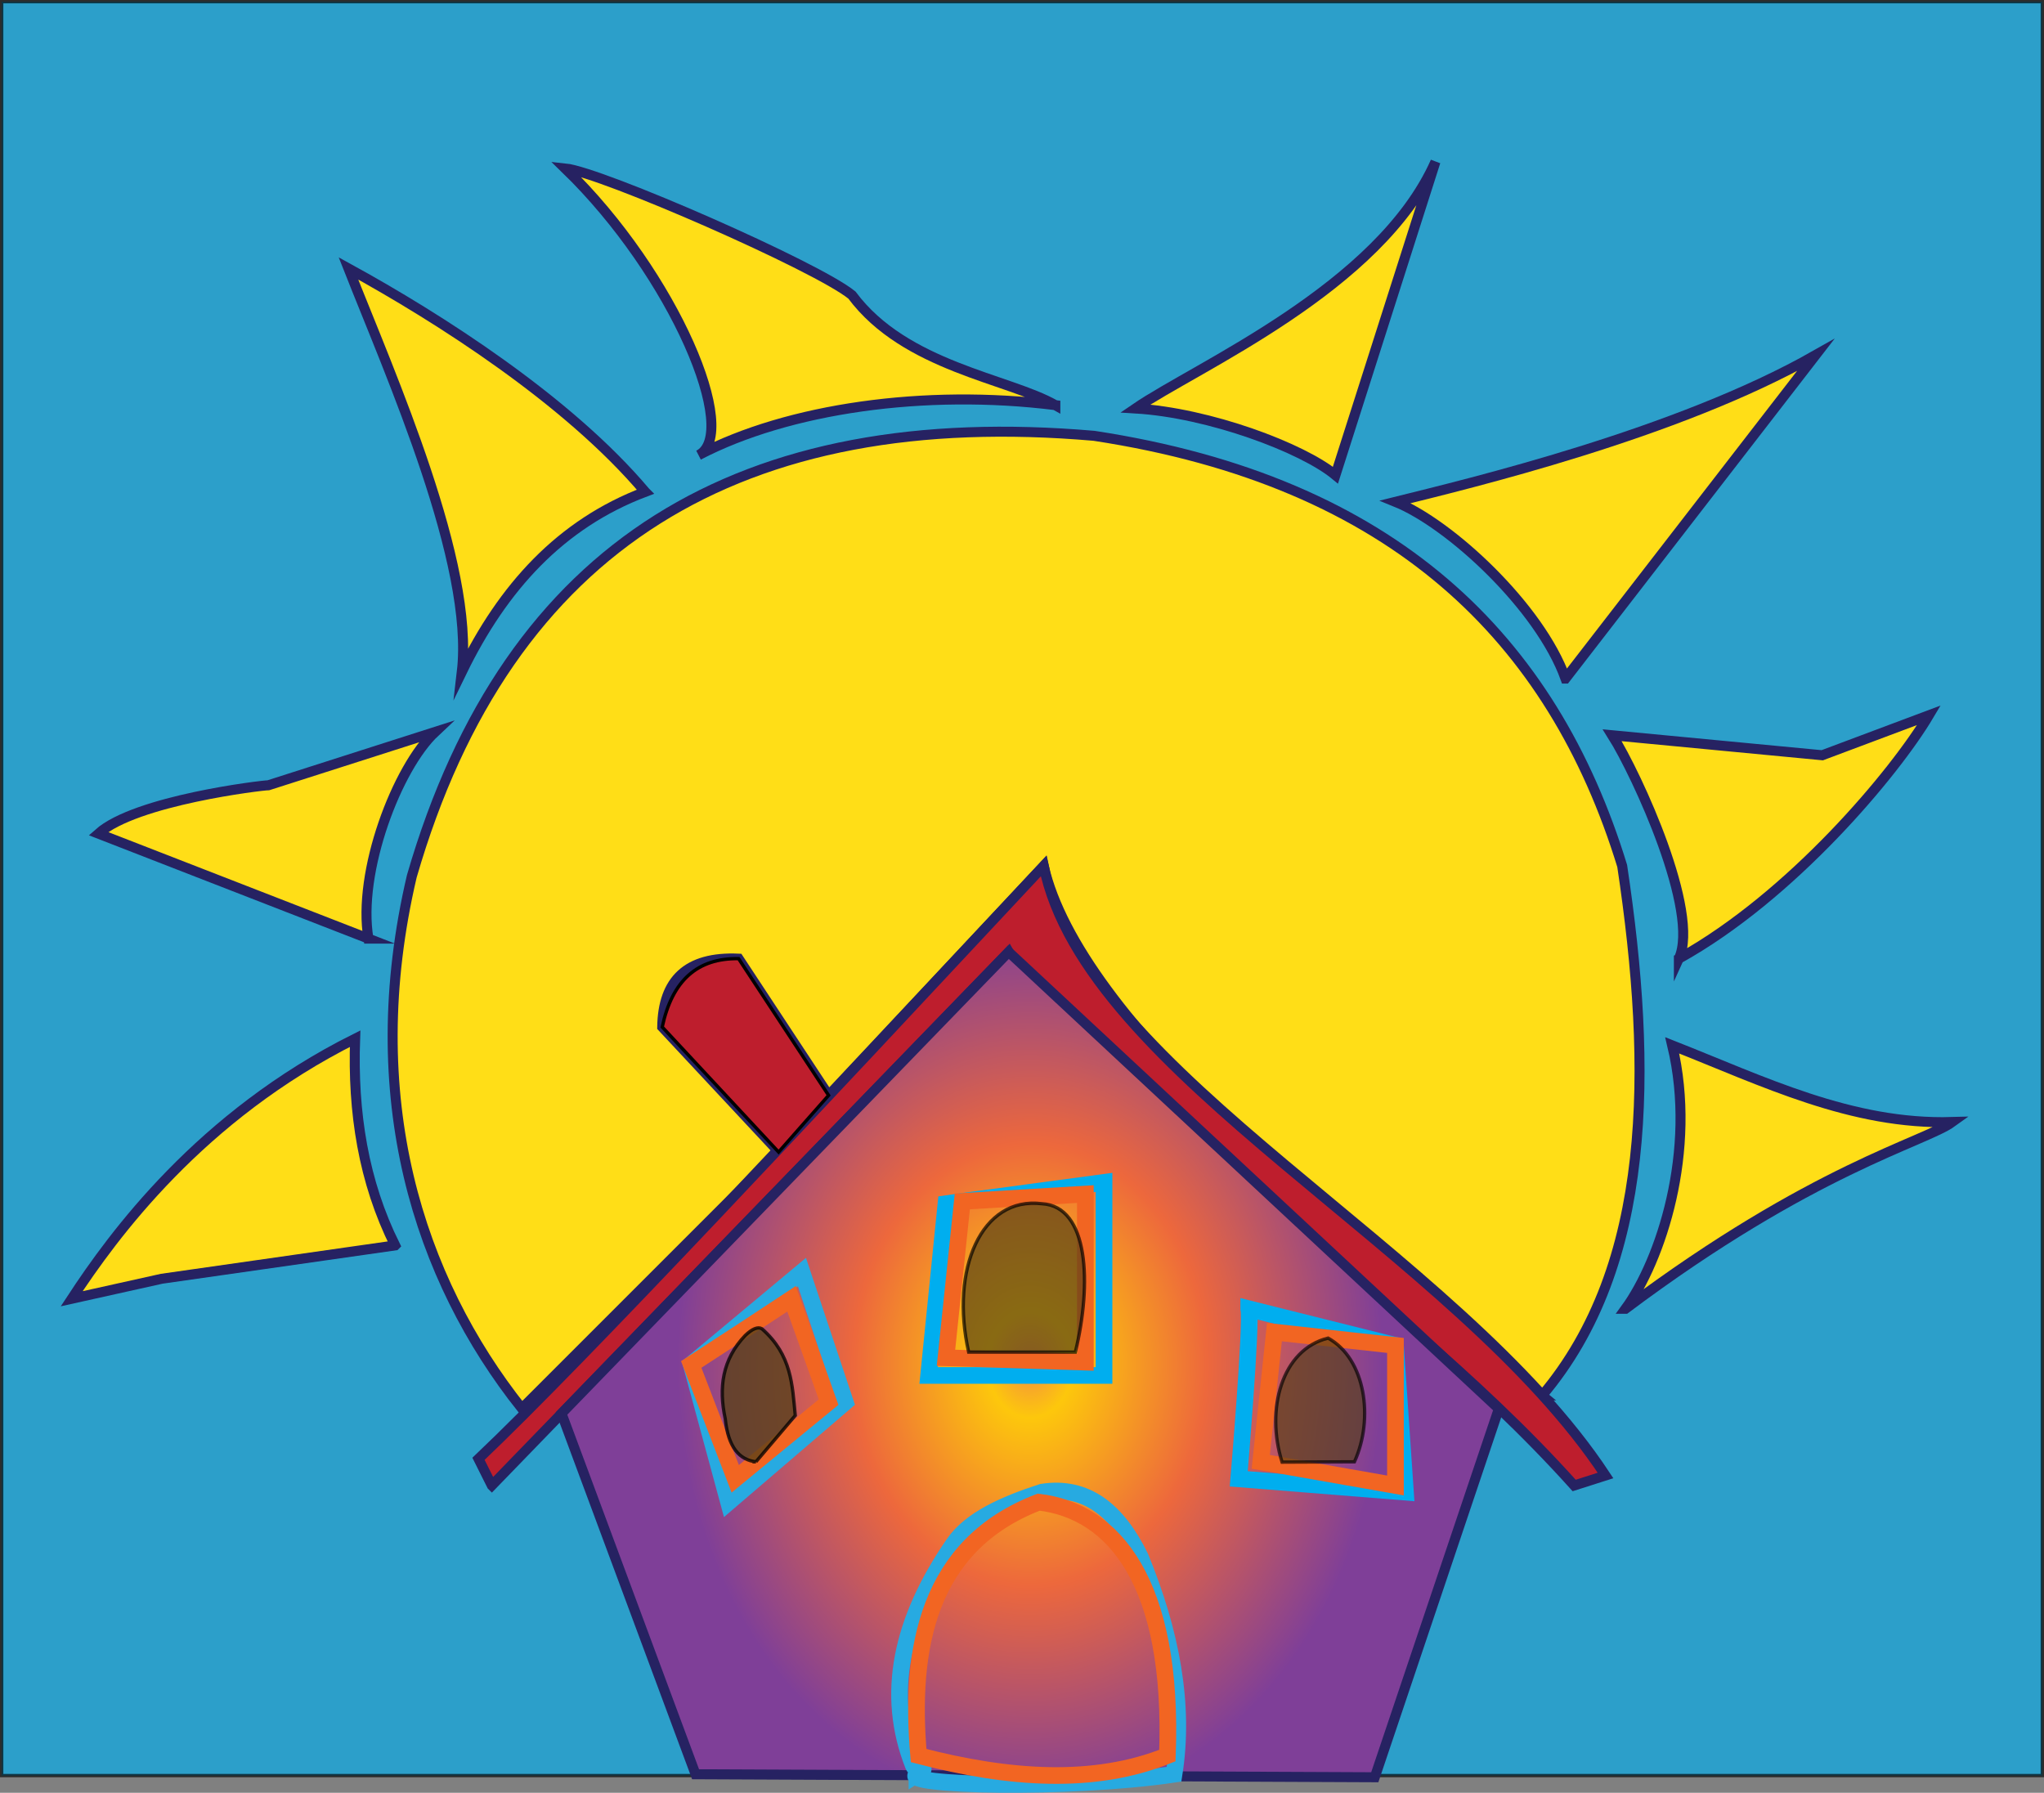 <?xml version="1.0" encoding="UTF-8"?>
<svg xmlns="http://www.w3.org/2000/svg" xmlns:xlink="http://www.w3.org/1999/xlink" id="logo" viewBox="0 0 613 537.66">
  <rect x="0" y="0" width="613" height="537.66" fill="#808080" stroke="none"/>
  <defs>
    <style>.cls-1{fill:#ffde17;}.cls-1,.cls-2,.cls-3,.cls-4,.cls-5,.cls-6,.cls-7,.cls-8,.cls-9,.cls-10,.cls-11{stroke-miterlimit:10;}.cls-1,.cls-9,.cls-10{stroke:#262262;stroke-width:3px;}.cls-2,.cls-3,.cls-4,.cls-5,.cls-11{stroke:#000;}.cls-2,.cls-9{fill:#be1e2d;}.cls-3,.cls-4{opacity:.66;}.cls-3,.cls-4,.cls-5,.cls-11{isolation:isolate;}.cls-3,.cls-5,.cls-11{fill:#543f17;}.cls-4{fill:#00aeef;}.cls-5{opacity:.76;}.cls-6{stroke:#f26522;}.cls-6,.cls-7,.cls-8{fill:none;stroke-width:5px;}.cls-7{stroke:#27aae1;}.cls-8{stroke:#00aeef;}.cls-10{fill:url(#radial-gradient);}.cls-11{opacity:.68;}</style>
    <radialGradient id="radial-gradient" cx="179.96" cy="255.77" fx="179.96" fy="255.77" r="132.4" gradientTransform="translate(513.56 589.21) rotate(-90) scale(1 -.8)" gradientUnits="userSpaceOnUse">
      <stop offset="0" stop-color="#fff33b"></stop>
      <stop offset="0" stop-color="#ffd53f"></stop>
      <stop offset="0" stop-color="#fbbc40"></stop>
      <stop offset="0" stop-color="#f7a840"></stop>
      <stop offset="0" stop-color="#f59b40"></stop>
      <stop offset="0" stop-color="#f3933f"></stop>
      <stop offset="0" stop-color="#f3903f"></stop>
      <stop offset=".12" stop-color="#fdc70c"></stop>
      <stop offset=".5" stop-color="#ed683c"></stop>
      <stop offset="1" stop-color="#7f3f98"></stop>
    </radialGradient>
  </defs>
  <g id="bg">
    <rect class="cls-4" x=".5" y=".5" width="612" height="532"></rect>
  </g>
  <g id="sun">
    <path class="cls-1" d="M118.5,373.5l-70,10-27,6c12.5-19.1,38.6-54.8,85-78-.8,22.1,2.5,42.9,12,62Z"></path>
    <path class="cls-1" d="M110.5,281.5l-81-31.5c11.2-10,49.2-14.5,51-14.5l50-16c-11.4,10.7-23.4,42-20,62Z"></path>
    <path class="cls-1" d="M193.5,147.5c-23.2-27.5-62-52.2-89-67,12.8,32.5,37.8,88.5,34,121,12.3-25.3,29.6-44.4,55-54Z"></path>
    <path class="cls-1" d="M316.5,121.5c-14-8-45-11.5-61-33-10.5-8.6-75.2-36.9-86-38,33,32,52.6,79.6,40,86,26.8-14,67.8-19.9,107-15Z"></path>
    <path class="cls-1" d="M400.5,142.5l30-94c-16.8,37.9-71.6,61.4-90,74,22.1,1.3,50.1,11.8,60,20Z"></path>
    <path class="cls-1" d="M469.5,203.5l75-97c-41.7,23.7-104.3,38.6-126,44,16.3,6.6,43.3,31.5,51,53Z"></path>
    <path class="cls-1" d="M503.5,287.5c33.9-18.8,64.8-55.8,75-73l-32,12-63-6c7.5,11.9,26.4,53.1,20,67Z"></path>
    <path class="cls-1" d="M487.5,392.5c56-42,89.7-50,98-56-30.3.9-56.8-12.3-84-23,7.6,31.8-3.6,64.7-14,79Z"></path>
    <path class="cls-1" d="M462.5,418.5c33-39,33.2-97.6,24-158.8-20.9-68.2-68.5-115.3-158.4-129-105.3-9.1-175.6,31.9-204.6,132.1-15.5,66.1,2,120.6,33,159.6l77-77-34.9-37.4c.2-14,7.4-21.2,22.9-20.5l27,41,64.5-68.8c10.8,46.5,85.9,106.6,149.5,158.8Z"></path>
  </g>
  <g id="eves">
    <path class="cls-9" d="M147.5,445.5l-4-8c31.6-30,101.5-105,169.5-177.8,12.6,62.7,123.8,115,168.5,182.8l-9.4,3c-58.4-65-143.3-112.5-169.6-160l-155,160Z"></path>
  </g>
  <g id="house">
    <polygon class="cls-10" points="208.6 532.1 168.4 423.9 302.5 285.5 449.5 422.5 412.3 533 208.6 532.1"></polygon>
  </g>
  <g id="windows_door_chimney">
    <polygon class="cls-7" points="207.3 409.2 218.5 450.5 253.5 420.5 240.5 381.5 207.3 409.2"></polygon>
    <polygon class="cls-6" points="237.4 389.5 248.5 420.5 226.7 438.4 220.5 443.5 207.3 409.2 222.2 399.5 237.4 389.5"></polygon>
    <path class="cls-5" d="M226.7,438.4l11.8-13.9c-.9-9-1-18.1-10-26-1.2-.7-2.9,0-5,2-6.9,7.2-8,15.7-6,25,.9,8.7,4.3,12.3,9.2,12.9Z"></path>
    <polygon class="cls-8" points="283.7 361 278.5 412.5 331.1 412.5 331.1 354.6 288.6 360.3 283.7 361"></polygon>
    <polygon class="cls-6" points="283.7 407.2 325.5 408.5 325.5 358.1 288.6 360.3 283.7 407.2"></polygon>
    <path class="cls-11" d="M290.5,405.5c-5.6-24.8,3.8-46.8,22-44.5,14,.8,15,23.9,10,44.5h-32Z"></path>
    <path class="cls-8" d="M374.5,392.5c1,4-3,51-3,51l50,4-3-44-44-11Z"></path>
    <polygon class="cls-6" points="382.2 399.5 418.5 403.5 418.5 445.5 378.1 438.4 382.2 399.5"></polygon>
    <path class="cls-3" d="M384.5,438.5c-5-15.8-.1-33.8,13.8-37.2,11.2,6.2,13.8,24.1,7.9,37.1l-21.7.1Z"></path>
    <path class="cls-7" d="M275,532.1c4.7-3-.7-1.6-1-2.4-8.6-21.5-3.8-43.8,12-66.7,5-7.3,15.1-11.8,26.5-15.5,13.4-2.1,22.7,5.6,29.5,19.5,9.2,22.4,13.4,44.2,10.1,65.1-31.8,4.7-82.6,3.4-77.1,0Z"></path>
    <path class="cls-6" d="M275.5,526.5c-2.8-32,2.6-63.2,36-76,22.4,2.6,40.6,23.8,38.6,76-21.9,8.8-47.4,7.1-74.6,0Z"></path>
    <path class="cls-2" d="M248.5,328.5l-27-41c-12.3-.2-19.9,6.5-22.9,20.5l34.9,37.5,15-17Z"></path>
  </g>
</svg>
